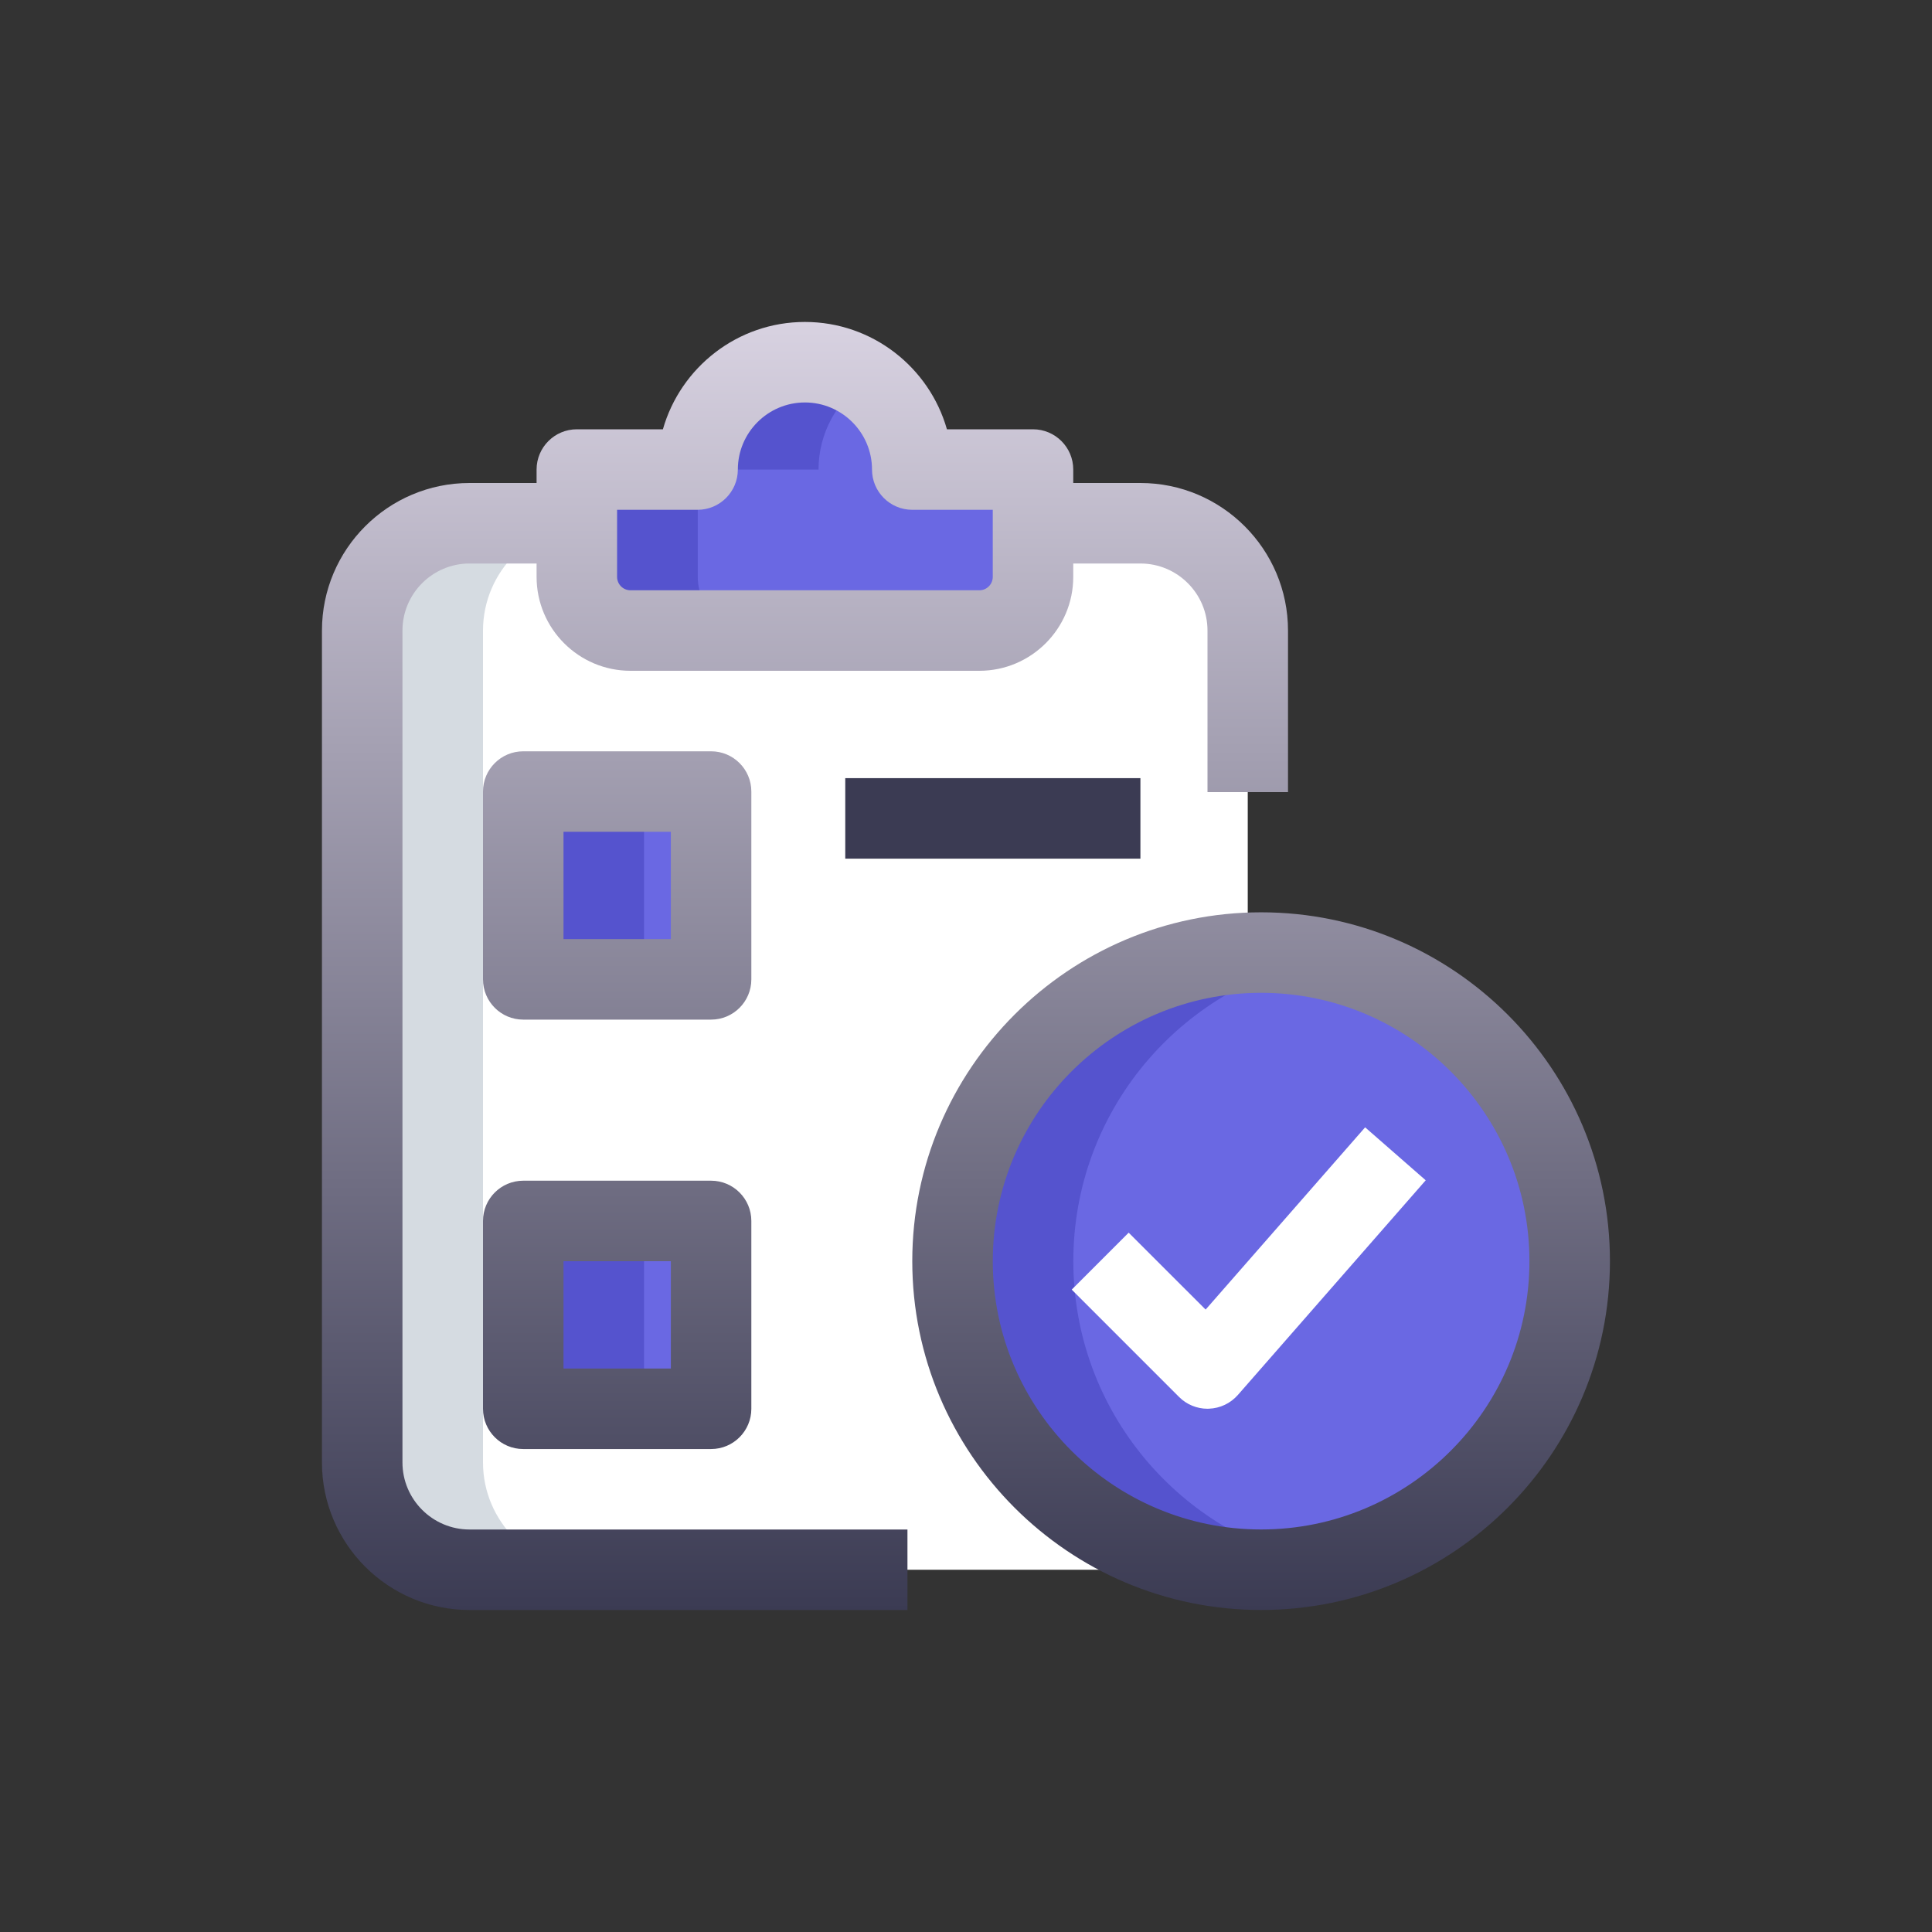 <svg width="109" height="109" viewBox="0 0 109 109" fill="none" xmlns="http://www.w3.org/2000/svg">
<rect x="0" y="0" width="109" height="109" fill="#333333" stroke="none"/>
<path d="M26.493 88.563C23.163 88.563 20.438 85.838 20.438 82.508V35.577C20.438 32.246 23.163 29.521 26.493 29.521H64.34C67.671 29.521 70.396 32.246 70.396 35.577V82.508C70.396 85.853 67.686 88.563 64.34 88.563H26.493Z" fill="white"/>
<path d="M58.283 26.493V32.549C58.283 34.22 56.927 35.576 55.255 35.576H35.575C33.903 35.576 32.547 34.22 32.547 32.549V26.493H39.359C39.359 23.163 42.084 20.438 45.415 20.438C48.745 20.438 51.471 23.163 51.471 26.493H58.283Z" fill="#6A68E3"/>
<path d="M29.523 44.658H40.121V55.255H29.523V44.658Z" fill="#6A68E3"/>
<path d="M29.523 68.881H40.121V79.478H29.523V68.881Z" fill="#6A68E3"/>
<path d="M71.152 88.564C80.767 88.564 88.562 80.769 88.562 71.154C88.562 61.539 80.767 53.744 71.152 53.744C61.537 53.744 53.742 61.539 53.742 71.154C53.742 80.769 61.537 88.564 71.152 88.564Z" fill="#6A68E3"/>
<path d="M48.829 21.495C47.857 20.829 46.685 20.436 45.423 20.436C42.092 20.436 39.367 23.16 39.367 26.491H46.18C46.18 24.423 47.233 22.588 48.829 21.495Z" fill="#5553CE"/>
<path d="M39.367 32.548V26.492H32.555V32.548C32.555 34.219 33.911 35.575 35.583 35.575H42.395C40.724 35.575 39.367 34.219 39.367 32.548Z" fill="#5553CE"/>
<path d="M29.523 44.656H36.336V55.254H29.523V44.656Z" fill="#5553CE"/>
<path d="M29.523 68.879H36.336V79.476H29.523V68.879Z" fill="#5553CE"/>
<path d="M60.555 71.152C60.555 62.704 66.574 55.665 74.558 54.081C73.456 53.863 72.318 53.742 71.152 53.742C61.536 53.742 53.742 61.536 53.742 71.152C53.742 80.768 61.536 88.562 71.152 88.562C72.318 88.562 73.456 88.444 74.558 88.222C66.574 86.639 60.555 79.599 60.555 71.152Z" fill="#5553CE"/>
<path d="M27.25 82.508V35.577C27.25 32.246 29.975 29.521 33.306 29.521H26.493C23.163 29.521 20.438 32.246 20.438 35.577V82.508C20.438 85.838 23.163 88.563 26.493 88.563H33.306C29.975 88.563 27.25 85.838 27.25 82.508Z" fill="#D5DBE1"/>
<path d="M47.688 43.902H64.34V48.444H47.688V43.902Z" fill="#3B3B53"/>
<path d="M68.125 79.479C67.526 79.479 66.944 79.24 66.52 78.813L60.465 72.758L63.677 69.545L68.019 73.884L77.018 63.602L80.436 66.59L69.839 78.701C69.424 79.173 68.834 79.455 68.207 79.476C68.177 79.479 68.149 79.479 68.125 79.479Z" fill="white"/>
<path d="M45.412 18.164C49.215 18.164 52.431 20.729 53.424 24.22H58.28C59.534 24.22 60.551 25.237 60.551 26.49V27.25H64.341C68.934 27.25 72.667 30.986 72.667 35.576V44.69H68.125V35.576C68.125 33.49 66.427 31.792 64.341 31.792H60.551V32.546C60.551 35.468 58.175 37.844 55.253 37.845H35.572C32.651 37.845 30.273 35.468 30.273 32.546V31.792H26.49C24.404 31.792 22.706 33.49 22.706 35.576V82.507C22.706 84.593 24.404 86.292 26.49 86.292H51.197V90.833H26.49C21.897 90.833 18.164 87.1 18.164 82.507V35.576C18.164 30.983 21.897 27.25 26.49 27.25H30.273V26.49C30.274 25.237 31.291 24.22 32.544 24.22H37.4C38.394 20.729 41.609 18.164 45.412 18.164ZM71.149 51.471C82.001 51.471 90.83 60.3 90.83 71.151C90.83 82.003 82.001 90.832 71.149 90.832C60.298 90.832 51.469 82.003 51.469 71.151C51.469 60.3 60.298 51.471 71.149 51.471ZM71.149 56.013C62.802 56.013 56.011 62.804 56.011 71.151C56.011 79.499 62.802 86.29 71.149 86.29C79.497 86.29 86.288 79.499 86.288 71.151C86.288 62.804 79.497 56.013 71.149 56.013ZM40.118 66.613C41.371 66.613 42.389 67.63 42.389 68.884V79.481C42.389 80.735 41.372 81.752 40.118 81.752H29.52C28.267 81.752 27.25 80.735 27.25 79.481V68.884C27.25 67.63 28.267 66.614 29.52 66.613H40.118ZM31.792 77.211H37.848V71.155H31.792V77.211ZM40.118 42.387C41.371 42.387 42.389 43.404 42.389 44.657V55.255C42.389 56.508 41.372 57.525 40.118 57.525H29.52C28.267 57.525 27.25 56.508 27.25 55.255V44.657C27.25 43.404 28.267 42.387 29.52 42.387H40.118ZM31.792 52.984H37.848V46.929H31.792V52.984ZM45.412 22.706C43.326 22.706 41.628 24.404 41.628 26.49C41.628 27.744 40.61 28.762 39.356 28.762H34.815V32.546C34.815 32.964 35.154 33.303 35.572 33.303H55.253C55.671 33.303 56.01 32.964 56.01 32.546V28.762H51.468C50.214 28.762 49.197 27.744 49.197 26.49C49.197 24.404 47.498 22.706 45.412 22.706Z" fill="url(#paint0_linear_8938_3320)"/>
<defs>
<linearGradient id="paint0_linear_8938_3320" x1="54.497" y1="18.164" x2="54.497" y2="90.833" gradientUnits="userSpaceOnUse">
<stop stop-color="#D8D2E1"/>
<stop offset="1" stop-color="#3B3B53"/>
</linearGradient>
</defs>
</svg>
